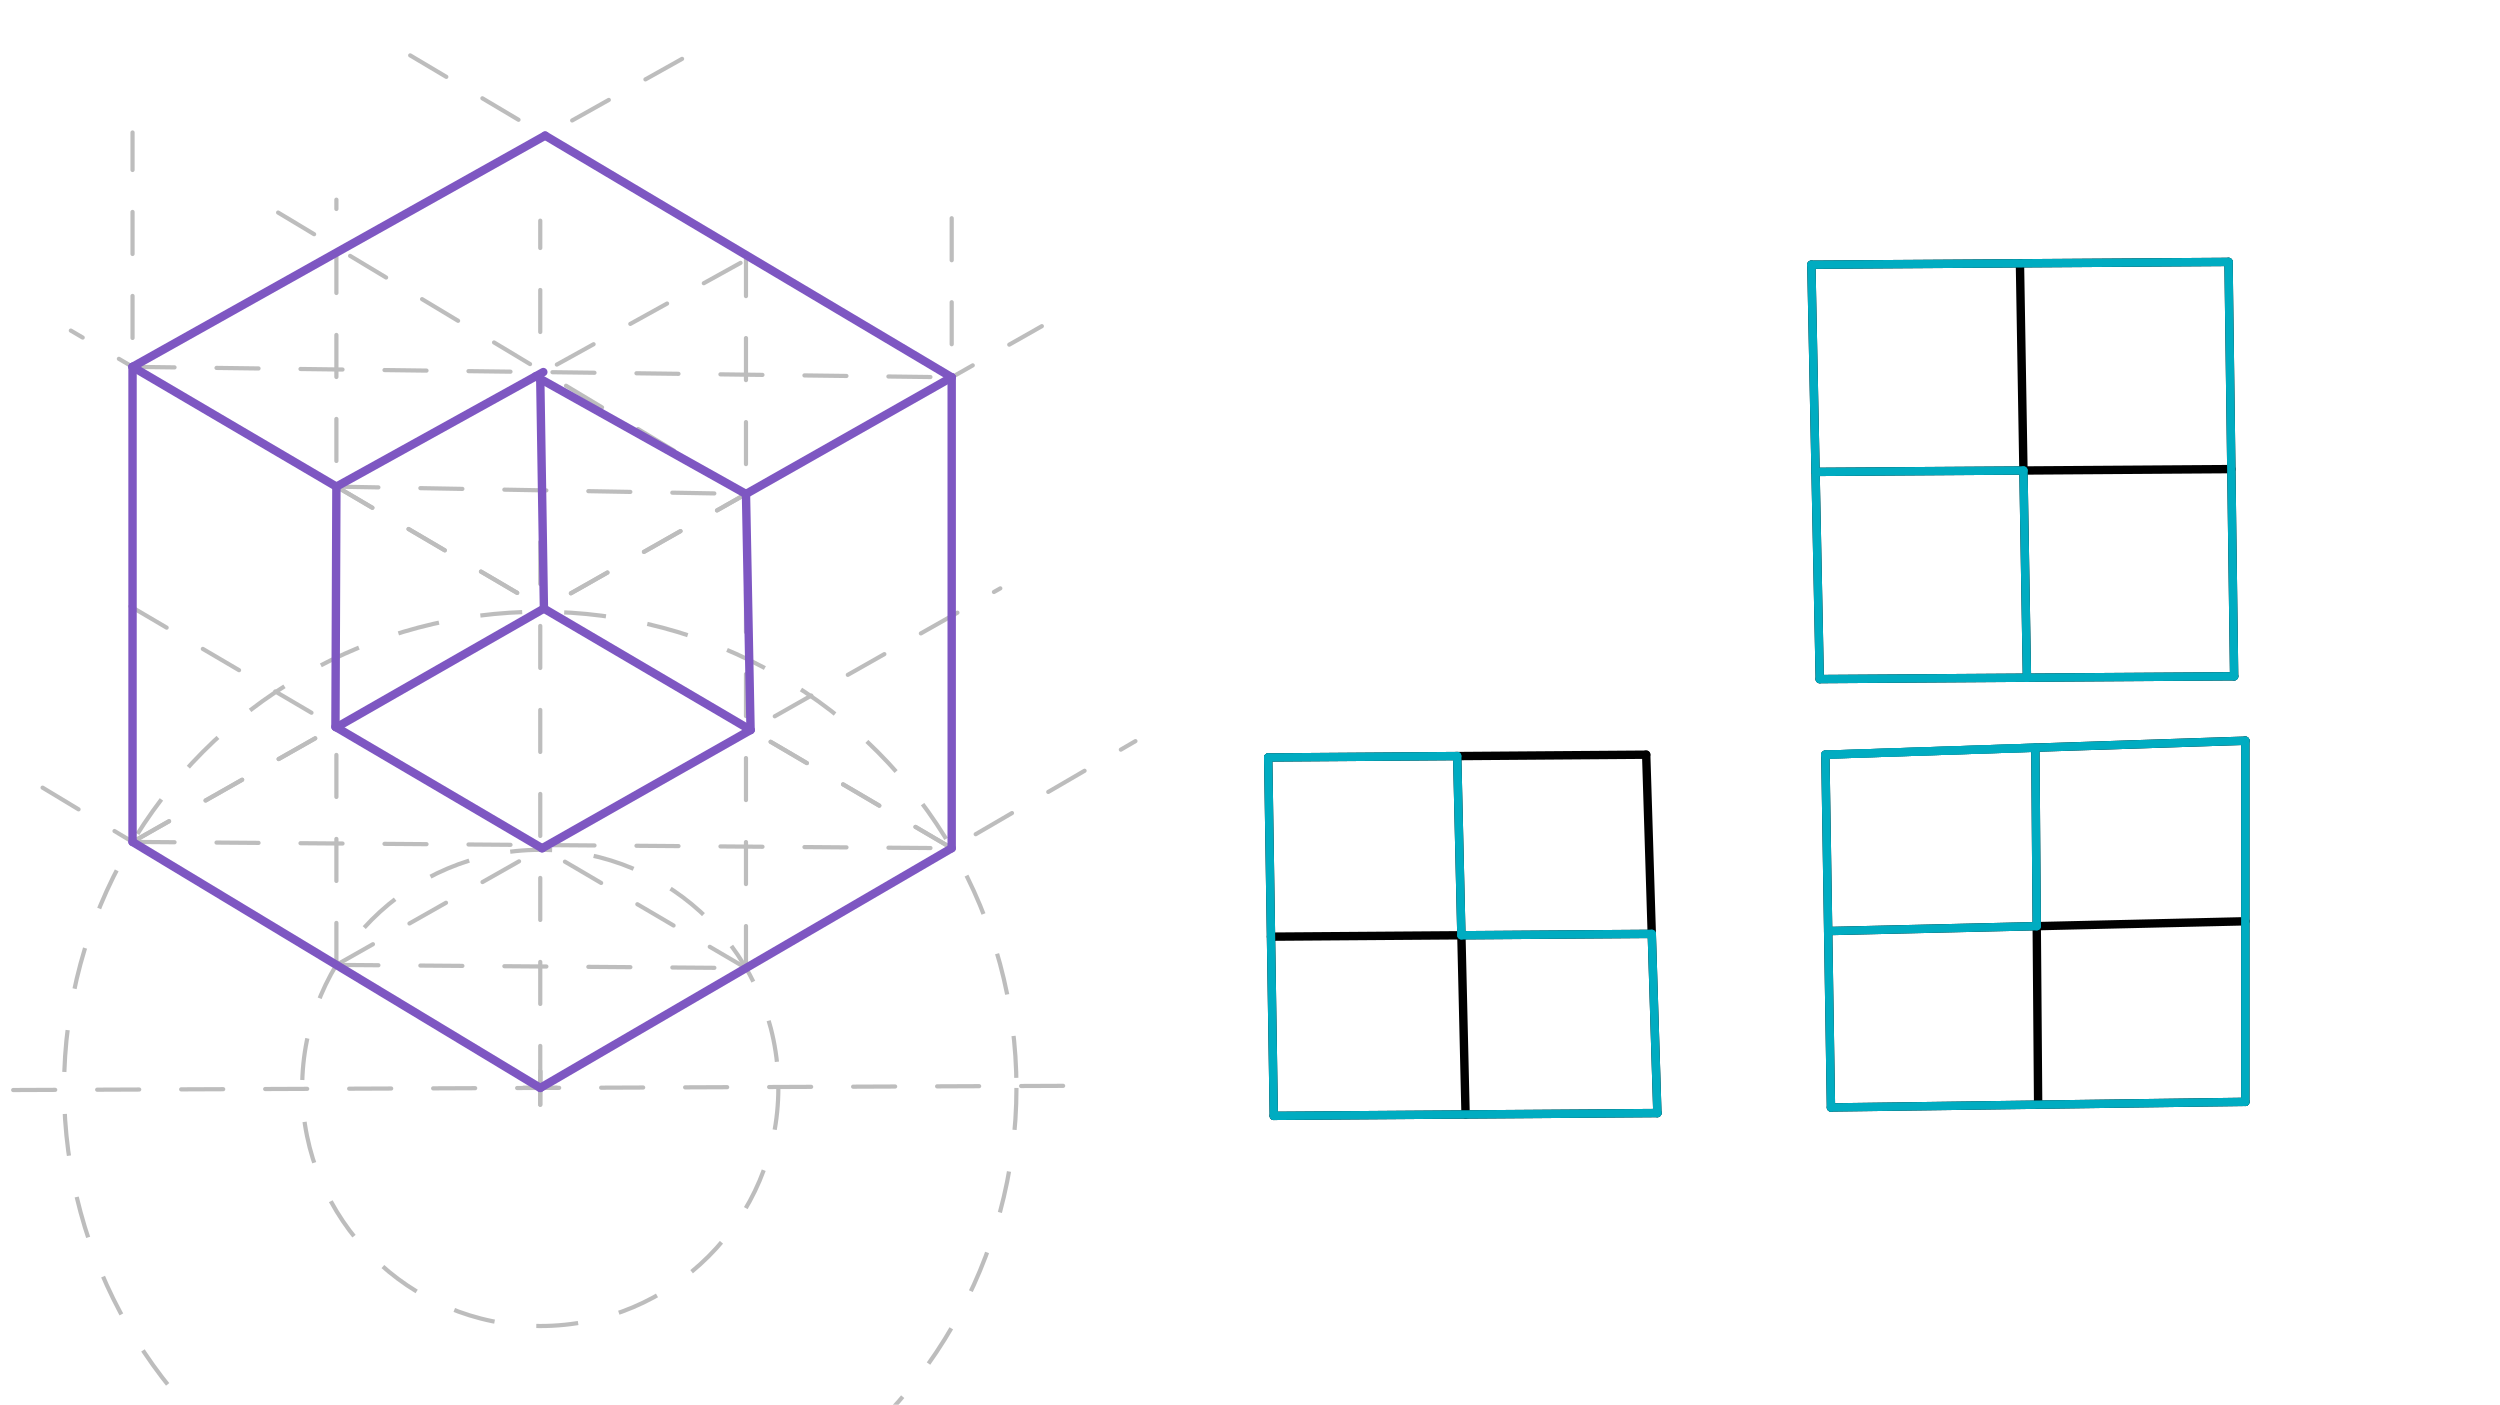 <svg xmlns="http://www.w3.org/2000/svg" class="svg--1it" height="100%" preserveAspectRatio="xMidYMid meet" viewBox="0 0 595.276 334.488" width="100%"><defs><marker id="marker-arrow" markerHeight="16" markerUnits="userSpaceOnUse" markerWidth="24" orient="auto-start-reverse" refX="24" refY="4" viewBox="0 0 24 8"><path d="M 0 0 L 24 4 L 0 8 z" stroke="inherit"></path></marker></defs><g class="aux-layer--1FB"><g class="element--2qn"><line stroke="#BDBDBD" stroke-dasharray="10" stroke-linecap="round" stroke-width="1" x1="3.141" x2="254.141" y1="259.547" y2="258.547"></line></g><g class="element--2qn"><g class="center--1s5"><line x1="124.641" y1="259.047" x2="132.641" y2="259.047" stroke="#BDBDBD" stroke-width="1" stroke-linecap="round"></line><line x1="128.641" y1="255.047" x2="128.641" y2="263.047" stroke="#BDBDBD" stroke-width="1" stroke-linecap="round"></line><circle class="hit--230" cx="128.641" cy="259.047" r="4" stroke="none" fill="transparent"></circle></g><circle cx="128.641" cy="259.047" fill="none" r="56.693" stroke="#BDBDBD" stroke-dasharray="10" stroke-width="1"></circle></g><g class="element--2qn"><g class="center--1s5"><line x1="124.641" y1="259.047" x2="132.641" y2="259.047" stroke="#BDBDBD" stroke-width="1" stroke-linecap="round"></line><line x1="128.641" y1="255.047" x2="128.641" y2="263.047" stroke="#BDBDBD" stroke-width="1" stroke-linecap="round"></line><circle class="hit--230" cx="128.641" cy="259.047" r="4" stroke="none" fill="transparent"></circle></g><circle cx="128.641" cy="259.047" fill="none" r="113.386" stroke="#BDBDBD" stroke-dasharray="10" stroke-width="1"></circle></g><g class="element--2qn"><line stroke="#BDBDBD" stroke-dasharray="10" stroke-linecap="round" stroke-width="1" x1="128.641" x2="270.357" y1="259.047" y2="176.472"></line></g><g class="element--2qn"><line stroke="#BDBDBD" stroke-dasharray="10" stroke-linecap="round" stroke-width="1" x1="10.141" x2="128.641" y1="187.547" y2="259.047"></line></g><g class="element--2qn"><line stroke="#BDBDBD" stroke-dasharray="10" stroke-linecap="round" stroke-width="1" x1="128.641" x2="128.641" y1="259.047" y2="52.547"></line></g><g class="element--2qn"><line stroke="#BDBDBD" stroke-dasharray="10" stroke-linecap="round" stroke-width="1" x1="177.625" x2="177.625" y1="230.505" y2="51.547"></line></g><g class="element--2qn"><line stroke="#BDBDBD" stroke-dasharray="10" stroke-linecap="round" stroke-width="1" x1="226.609" x2="226.609" y1="201.963" y2="51.547"></line></g><g class="element--2qn"><line stroke="#BDBDBD" stroke-dasharray="10" stroke-linecap="round" stroke-width="1" x1="80.099" x2="80.099" y1="229.758" y2="47.547"></line></g><g class="element--2qn"><line stroke="#BDBDBD" stroke-dasharray="10" stroke-linecap="round" stroke-width="1" x1="31.558" x2="31.558" y1="200.47" y2="31.547"></line></g><g class="element--2qn"><line stroke="#BDBDBD" stroke-dasharray="10" stroke-linecap="round" stroke-width="1" x1="80.099" x2="177.625" y1="229.758" y2="230.505"></line></g><g class="element--2qn"><line stroke="#BDBDBD" stroke-dasharray="10" stroke-linecap="round" stroke-width="1" x1="31.558" x2="226.609" y1="200.47" y2="201.963"></line></g><g class="element--2qn"><line stroke="#BDBDBD" stroke-dasharray="10" stroke-linecap="round" stroke-width="1" x1="226.609" x2="80.693" y1="201.963" y2="116.222"></line></g><g class="element--2qn"><line stroke="#BDBDBD" stroke-dasharray="10" stroke-linecap="round" stroke-width="1" x1="80.099" x2="238.183" y1="229.758" y2="140.095"></line></g><g class="element--2qn"><line stroke="#BDBDBD" stroke-dasharray="10" stroke-linecap="round" stroke-width="1" x1="31.558" x2="203.851" y1="200.47" y2="102.747"></line></g><g class="element--2qn"><line stroke="#BDBDBD" stroke-dasharray="10" stroke-linecap="round" stroke-width="1" x1="177.625" x2="29.092" y1="230.505" y2="143.226"></line></g><g class="element--2qn"><line stroke="#BDBDBD" stroke-dasharray="10" stroke-linecap="round" stroke-width="1" x1="31.558" x2="248.073" y1="200.47" y2="77.665"></line></g><g class="element--2qn"><line stroke="#BDBDBD" stroke-dasharray="10" stroke-linecap="round" stroke-width="1" x1="226.609" x2="16.866" y1="201.963" y2="78.717"></line></g><g class="element--2qn"><line stroke="#BDBDBD" stroke-dasharray="10" stroke-linecap="round" stroke-width="1" x1="31.558" x2="226.609" y1="87.35" y2="89.84"></line></g><g class="element--2qn"><line stroke="#BDBDBD" stroke-dasharray="10" stroke-linecap="round" stroke-width="1" x1="31.558" x2="164.386" y1="87.35" y2="12.906"></line></g><g class="element--2qn"><line stroke="#BDBDBD" stroke-dasharray="10" stroke-linecap="round" stroke-width="1" x1="226.609" x2="94.182" y1="89.84" y2="11.113"></line></g><g class="element--2qn"><line stroke="#BDBDBD" stroke-dasharray="10" stroke-linecap="round" stroke-width="1" x1="80.099" x2="177.625" y1="115.873" y2="117.623"></line></g><g class="element--2qn"><line stroke="#BDBDBD" stroke-dasharray="10" stroke-linecap="round" stroke-width="1" x1="80.099" x2="178.115" y1="115.873" y2="61.604"></line></g><g class="element--2qn"><line stroke="#BDBDBD" stroke-dasharray="10" stroke-linecap="round" stroke-width="1" x1="177.625" x2="63.196" y1="117.623" y2="48.792"></line></g></g><g class="main-layer--3Vd"><g class="element--2qn"><line stroke="#7E57C2" stroke-dasharray="none" stroke-linecap="round" stroke-width="2" x1="31.558" x2="129.802" y1="87.35" y2="32.288"></line></g><g class="element--2qn"><line stroke="#7E57C2" stroke-dasharray="none" stroke-linecap="round" stroke-width="2" x1="129.802" x2="226.609" y1="32.288" y2="89.84"></line></g><g class="element--2qn"><line stroke="#7E57C2" stroke-dasharray="none" stroke-linecap="round" stroke-width="2" x1="226.609" x2="177.625" y1="89.84" y2="117.623"></line></g><g class="element--2qn"><line stroke="#7E57C2" stroke-dasharray="none" stroke-linecap="round" stroke-width="2" x1="226.609" x2="226.609" y1="89.84" y2="201.963"></line></g><g class="element--2qn"><line stroke="#7E57C2" stroke-dasharray="none" stroke-linecap="round" stroke-width="2" x1="226.609" x2="128.641" y1="201.963" y2="259.047"></line></g><g class="element--2qn"><line stroke="#7E57C2" stroke-dasharray="none" stroke-linecap="round" stroke-width="2" x1="128.641" x2="31.558" y1="259.047" y2="200.47"></line></g><g class="element--2qn"><line stroke="#7E57C2" stroke-dasharray="none" stroke-linecap="round" stroke-width="2" x1="31.558" x2="31.558" y1="200.47" y2="87.35"></line></g><g class="element--2qn"><line stroke="#7E57C2" stroke-dasharray="none" stroke-linecap="round" stroke-width="2" x1="31.558" x2="80.099" y1="87.35" y2="115.873"></line></g><g class="element--2qn"><line stroke="#7E57C2" stroke-dasharray="none" stroke-linecap="round" stroke-width="2" x1="80.099" x2="129.367" y1="115.873" y2="88.595"></line></g><g class="element--2qn"><line stroke="#7E57C2" stroke-dasharray="none" stroke-linecap="round" stroke-width="2" x1="127.551" x2="177.625" y1="89.6" y2="117.623"></line></g><g class="element--2qn"><line stroke="#7E57C2" stroke-dasharray="none" stroke-linecap="round" stroke-width="2" x1="80.099" x2="79.873" y1="115.873" y2="173.066"></line></g><g class="element--2qn"><line stroke="#7E57C2" stroke-dasharray="none" stroke-linecap="round" stroke-width="2" x1="79.873" x2="129.078" y1="173.066" y2="201.978"></line></g><g class="element--2qn"><line stroke="#7E57C2" stroke-dasharray="none" stroke-linecap="round" stroke-width="2" x1="129.078" x2="178.719" y1="201.978" y2="173.823"></line></g><g class="element--2qn"><line stroke="#7E57C2" stroke-dasharray="none" stroke-linecap="round" stroke-width="2" x1="178.719" x2="177.625" y1="173.823" y2="117.623"></line></g><g class="element--2qn"><line stroke="#7E57C2" stroke-dasharray="none" stroke-linecap="round" stroke-width="2" x1="128.641" x2="129.515" y1="90.21" y2="144.91"></line></g><g class="element--2qn"><line stroke="#7E57C2" stroke-dasharray="none" stroke-linecap="round" stroke-width="2" x1="129.515" x2="178.719" y1="144.91" y2="173.823"></line></g><g class="element--2qn"><line stroke="#7E57C2" stroke-dasharray="none" stroke-linecap="round" stroke-width="2" x1="129.515" x2="80.099" y1="144.91" y2="173.198"></line></g><g class="element--2qn"><line stroke="#000000" stroke-dasharray="none" stroke-linecap="round" stroke-width="2" x1="303.302" x2="301.969" y1="265.698" y2="180.365"></line></g><g class="element--2qn"><line stroke="#000000" stroke-dasharray="none" stroke-linecap="round" stroke-width="2" x1="301.969" x2="391.974" y1="180.365" y2="179.698"></line></g><g class="element--2qn"><line stroke="#000000" stroke-dasharray="none" stroke-linecap="round" stroke-width="2" x1="303.302" x2="394.635" y1="265.698" y2="265.031"></line></g><g class="element--2qn"><line stroke="#000000" stroke-dasharray="none" stroke-linecap="round" stroke-width="2" x1="394.635" x2="391.974" y1="265.031" y2="179.698"></line></g><g class="element--2qn"><line stroke="#000000" stroke-dasharray="none" stroke-linecap="round" stroke-width="2" x1="434.635" x2="435.969" y1="179.698" y2="263.698"></line></g><g class="element--2qn"><line stroke="#000000" stroke-dasharray="none" stroke-linecap="round" stroke-width="2" x1="435.969" x2="534.635" y1="263.698" y2="262.365"></line></g><g class="element--2qn"><line stroke="#000000" stroke-dasharray="none" stroke-linecap="round" stroke-width="2" x1="534.635" x2="534.635" y1="262.365" y2="176.365"></line></g><g class="element--2qn"><line stroke="#000000" stroke-dasharray="none" stroke-linecap="round" stroke-width="2" x1="534.635" x2="434.635" y1="176.365" y2="179.698"></line></g><g class="element--2qn"><line stroke="#000000" stroke-dasharray="none" stroke-linecap="round" stroke-width="2" x1="484.635" x2="485.302" y1="178.031" y2="263.031"></line></g><g class="element--2qn"><line stroke="#000000" stroke-dasharray="none" stroke-linecap="round" stroke-width="2" x1="435.302" x2="534.635" y1="221.698" y2="219.365"></line></g><g class="element--2qn"><line stroke="#000000" stroke-dasharray="none" stroke-linecap="round" stroke-width="2" x1="346.971" x2="348.969" y1="180.031" y2="265.365"></line></g><g class="element--2qn"><line stroke="#000000" stroke-dasharray="none" stroke-linecap="round" stroke-width="2" x1="302.635" x2="393.305" y1="223.031" y2="222.365"></line></g><g class="element--2qn"><line stroke="#000000" stroke-dasharray="none" stroke-linecap="round" stroke-width="2" x1="433.302" x2="531.969" y1="161.698" y2="161.031"></line></g><g class="element--2qn"><line stroke="#000000" stroke-dasharray="none" stroke-linecap="round" stroke-width="2" x1="531.969" x2="530.635" y1="161.031" y2="62.365"></line></g><g class="element--2qn"><line stroke="#000000" stroke-dasharray="none" stroke-linecap="round" stroke-width="2" x1="530.635" x2="431.302" y1="62.365" y2="63.031"></line></g><g class="element--2qn"><line stroke="#000000" stroke-dasharray="none" stroke-linecap="round" stroke-width="2" x1="431.302" x2="433.302" y1="63.031" y2="161.698"></line></g><g class="element--2qn"><line stroke="#000000" stroke-dasharray="none" stroke-linecap="round" stroke-width="2" x1="480.969" x2="482.635" y1="62.698" y2="161.365"></line></g><g class="element--2qn"><line stroke="#000000" stroke-dasharray="none" stroke-linecap="round" stroke-width="2" x1="432.302" x2="531.302" y1="112.365" y2="111.698"></line></g><g class="element--2qn"><line stroke="#00ACC1" stroke-dasharray="none" stroke-linecap="round" stroke-width="2" x1="346.971" x2="347.97" y1="180.031" y2="222.698"></line></g><g class="element--2qn"><line stroke="#00ACC1" stroke-dasharray="none" stroke-linecap="round" stroke-width="2" x1="347.97" x2="393.305" y1="222.698" y2="222.365"></line></g><g class="element--2qn"><line stroke="#00ACC1" stroke-dasharray="none" stroke-linecap="round" stroke-width="2" x1="393.305" x2="394.635" y1="222.365" y2="265.031"></line></g><g class="element--2qn"><line stroke="#00ACC1" stroke-dasharray="none" stroke-linecap="round" stroke-width="2" x1="394.635" x2="303.302" y1="265.031" y2="265.698"></line></g><g class="element--2qn"><line stroke="#00ACC1" stroke-dasharray="none" stroke-linecap="round" stroke-width="2" x1="303.302" x2="301.969" y1="265.698" y2="180.365"></line></g><g class="element--2qn"><line stroke="#00ACC1" stroke-dasharray="none" stroke-linecap="round" stroke-width="2" x1="301.969" x2="346.971" y1="180.365" y2="180.031"></line></g><g class="element--2qn"><line stroke="#00ACC1" stroke-dasharray="none" stroke-linecap="round" stroke-width="2" x1="434.635" x2="435.969" y1="179.698" y2="263.698"></line></g><g class="element--2qn"><line stroke="#00ACC1" stroke-dasharray="none" stroke-linecap="round" stroke-width="2" x1="435.969" x2="534.635" y1="263.698" y2="262.365"></line></g><g class="element--2qn"><line stroke="#00ACC1" stroke-dasharray="none" stroke-linecap="round" stroke-width="2" x1="534.635" x2="534.635" y1="262.365" y2="176.365"></line></g><g class="element--2qn"><line stroke="#00ACC1" stroke-dasharray="none" stroke-linecap="round" stroke-width="2" x1="534.635" x2="434.635" y1="176.365" y2="179.698"></line></g><g class="element--2qn"><line stroke="#00ACC1" stroke-dasharray="none" stroke-linecap="round" stroke-width="2" x1="434.635" x2="484.635" y1="179.698" y2="178.031"></line></g><g class="element--2qn"><line stroke="#00ACC1" stroke-dasharray="none" stroke-linecap="round" stroke-width="2" x1="484.635" x2="484.969" y1="178.031" y2="220.531"></line></g><g class="element--2qn"><line stroke="#00ACC1" stroke-dasharray="none" stroke-linecap="round" stroke-width="2" x1="484.969" x2="435.302" y1="220.531" y2="221.698"></line></g><g class="element--2qn"><line stroke="#00ACC1" stroke-dasharray="none" stroke-linecap="round" stroke-width="2" x1="432.302" x2="481.802" y1="112.365" y2="112.031"></line></g><g class="element--2qn"><line stroke="#00ACC1" stroke-dasharray="none" stroke-linecap="round" stroke-width="2" x1="481.802" x2="482.635" y1="112.031" y2="161.365"></line></g><g class="element--2qn"><line stroke="#00ACC1" stroke-dasharray="none" stroke-linecap="round" stroke-width="2" x1="482.635" x2="531.969" y1="161.365" y2="161.031"></line></g><g class="element--2qn"><line stroke="#00ACC1" stroke-dasharray="none" stroke-linecap="round" stroke-width="2" x1="531.969" x2="530.635" y1="161.031" y2="62.365"></line></g><g class="element--2qn"><line stroke="#00ACC1" stroke-dasharray="none" stroke-linecap="round" stroke-width="2" x1="530.635" x2="431.302" y1="62.365" y2="63.031"></line></g><g class="element--2qn"><line stroke="#00ACC1" stroke-dasharray="none" stroke-linecap="round" stroke-width="2" x1="431.302" x2="433.302" y1="63.031" y2="161.698"></line></g><g class="element--2qn"><line stroke="#00ACC1" stroke-dasharray="none" stroke-linecap="round" stroke-width="2" x1="433.302" x2="482.635" y1="161.698" y2="161.365"></line></g></g><g class="snaps-layer--2PT"></g><g class="temp-layer--rAP"></g></svg>